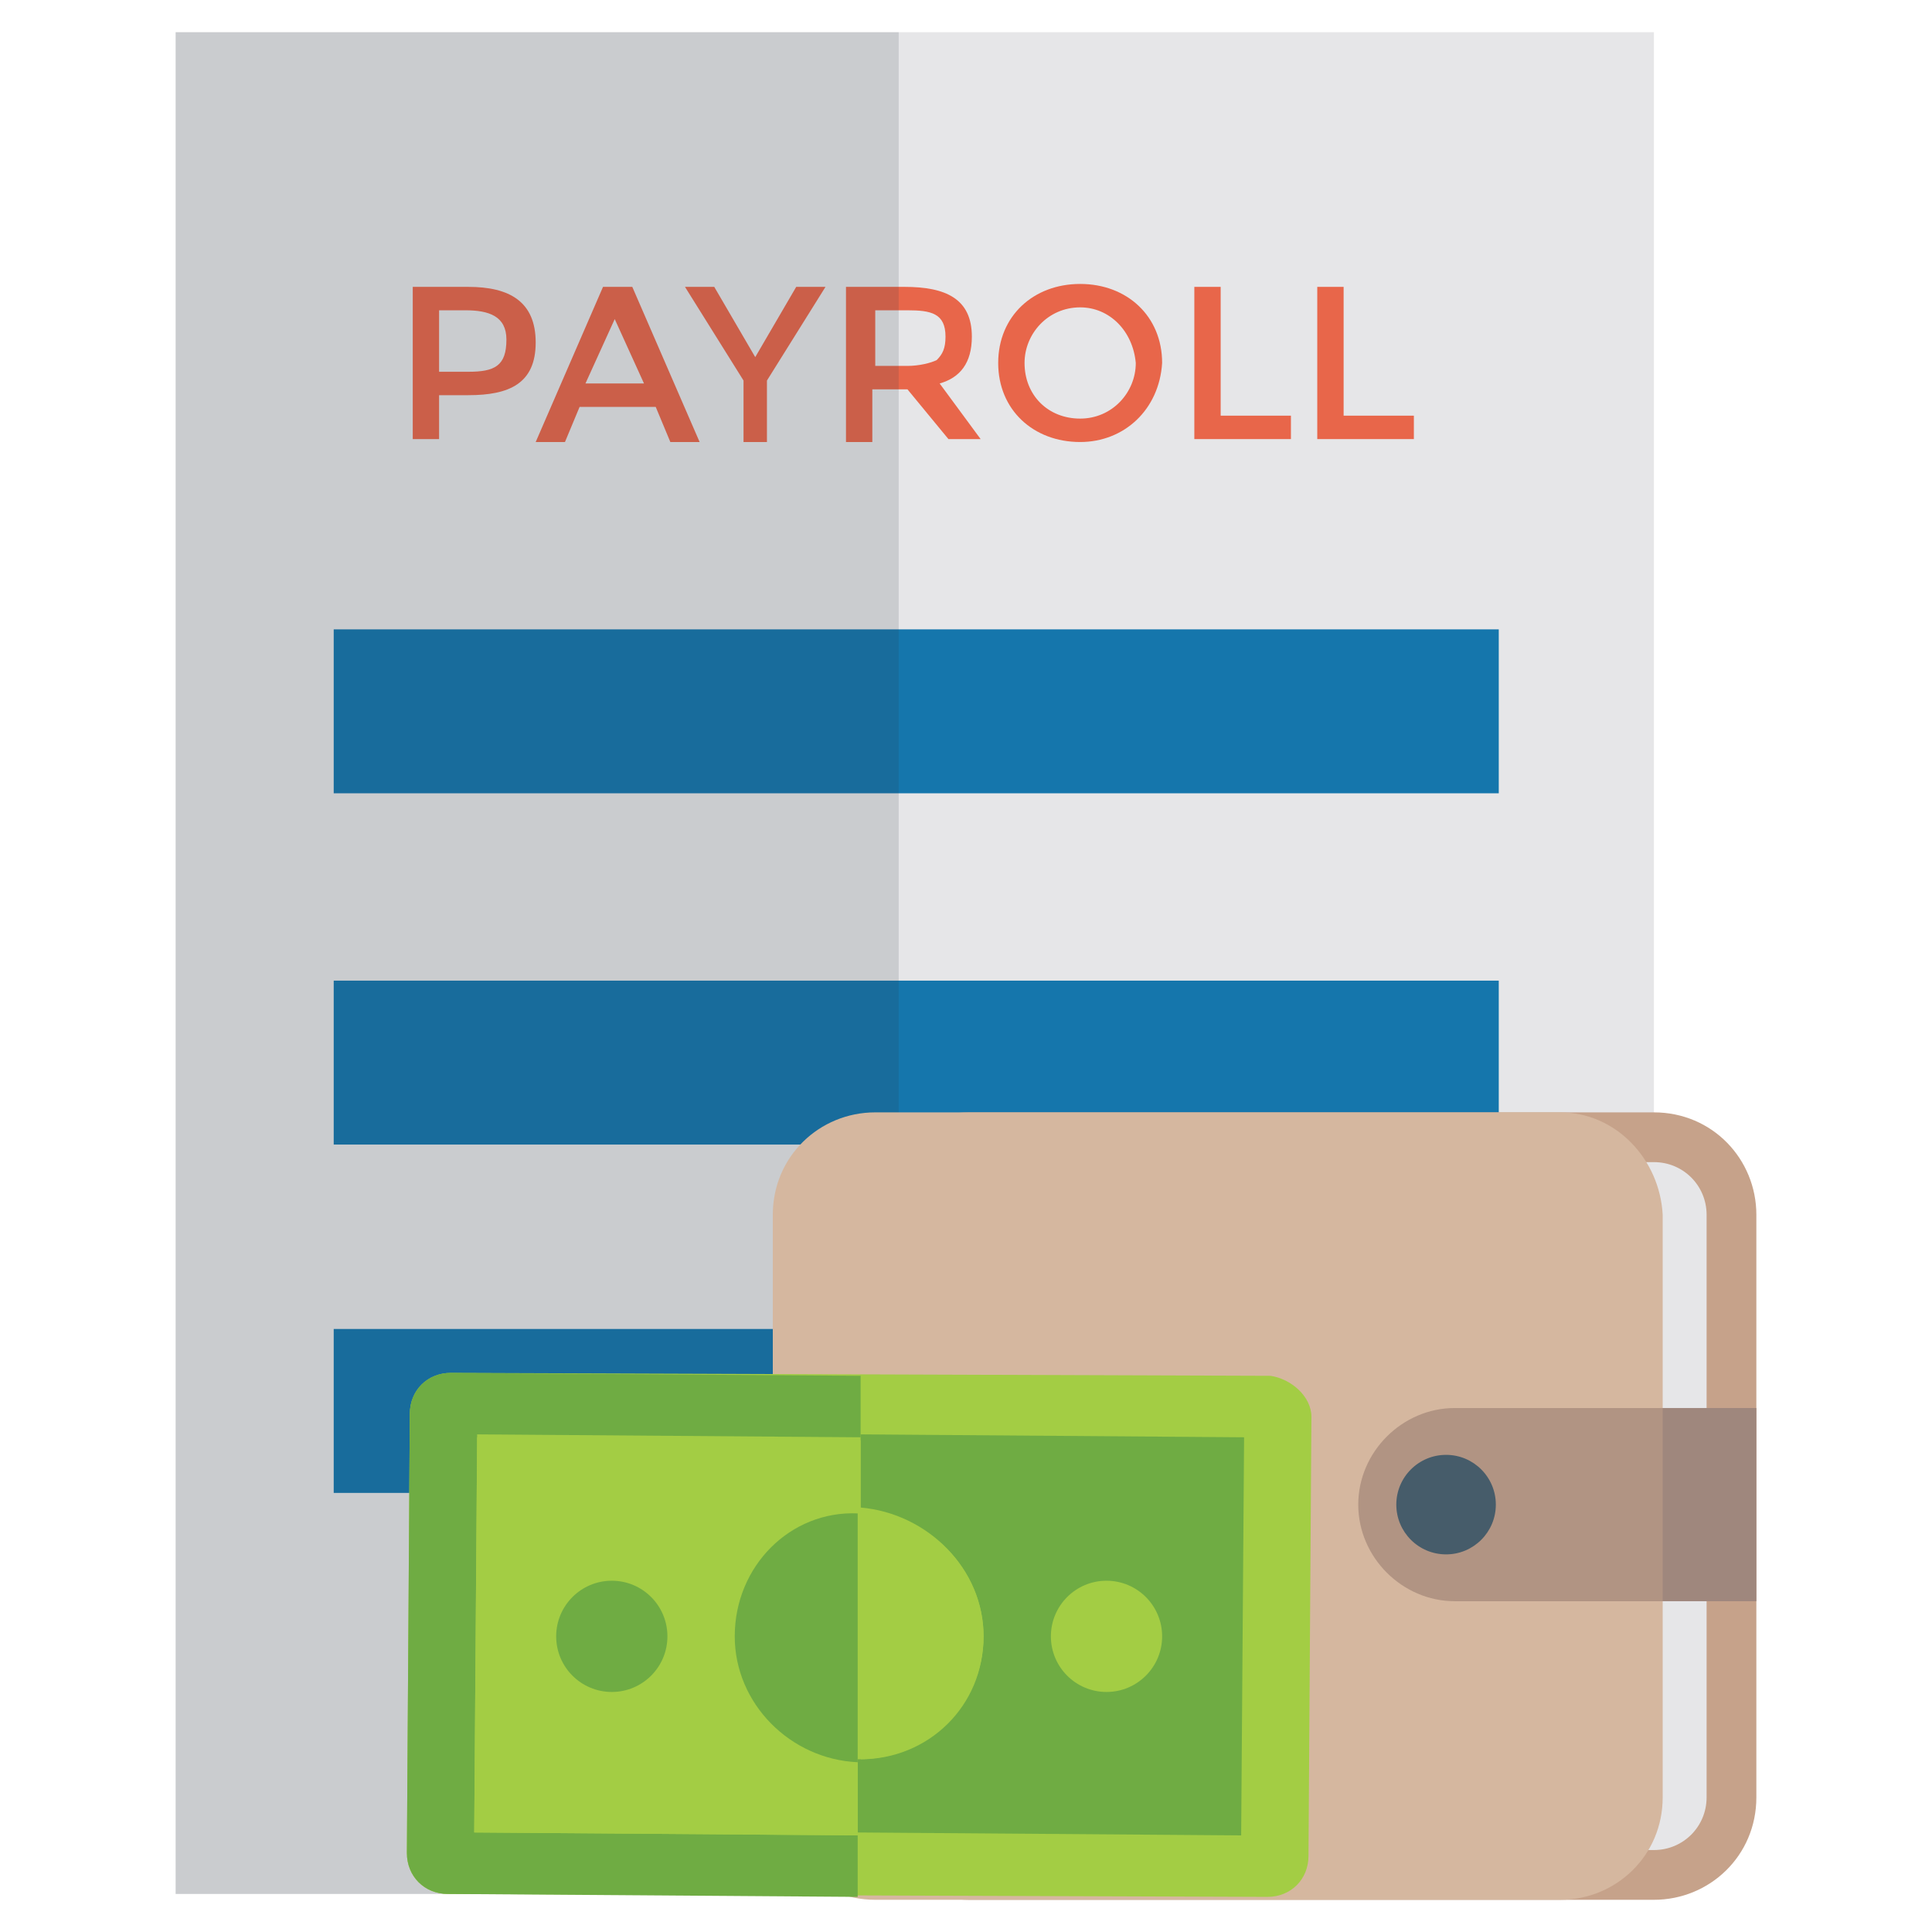 <svg id="Layer_1" enable-background="new 0 0 66 66" viewBox="0 0 66 66" xmlns="http://www.w3.org/2000/svg"><g><g><path d="m6 1.1h50.5v63.6h-50.5z" fill="#e6e6e8"/><g fill="#1576ac"><path d="m11.4 21.5h39.8v5.6h-39.8z"/><path d="m11.4 33.5h39.8v5.6h-39.8z"/><path d="m11.4 45.4h39.8v5.6h-39.8z"/></g><g fill="#e8664a"><path d="m18.3 11.7c0 1.4-.9 1.8-2.3 1.8h-1v1.5h-.9v-5.2h1.9c1.4 0 2.3.5 2.3 1.9zm-1-.1c0-.8-.6-1-1.4-1h-.9v2.1h1c.9 0 1.3-.2 1.3-1.1z"/><path d="m19.8 13.9-.5 1.2h-1l2.3-5.3h1l2.3 5.3h-1l-.5-1.2zm2.2-.8-1-2.2-1 2.2z"/><path d="m26.3 15.1h-.9v-2.1l-2-3.2h1l1.4 2.4 1.4-2.4h1l-2 3.2v2.1z"/><path d="m33.2 11.5c0 .9-.4 1.4-1.1 1.6l1.4 1.9h-1.1l-1.4-1.7h-1.2v1.8h-.9v-5.3h2c1.4 0 2.3.4 2.3 1.7zm-1.2.8c.2-.2.3-.4.3-.8 0-.8-.5-.9-1.3-.9h-1.1v1.9h1.1c.4 0 .8-.1 1-.2z"/><path d="m36.9 15.1c-1.6 0-2.8-1.1-2.8-2.7s1.2-2.7 2.8-2.7 2.8 1.1 2.8 2.7c-.1 1.6-1.3 2.7-2.8 2.7zm0-4.6c-1.1 0-1.9.9-1.9 1.9 0 1.1.8 1.9 1.9 1.9s1.9-.9 1.9-1.9c-.1-1.1-.9-1.9-1.9-1.9z"/><path d="m40.8 15.1v-5.3h.9v4.4h2.4v.8h-3.3z"/><path d="m45 15.1v-5.3h.9v4.4h2.4v.8h-3.3z"/></g><path d="m6 1.1h24.7v63.6h-24.7z" fill="#283a48" opacity=".15"/></g><g><path d="m56.5 38h-23.4c-1.9 0-3.5 1.5-3.5 3.5v19.9c0 1.9 1.5 3.5 3.5 3.5h23.4c1.9 0 3.5-1.5 3.5-3.5v-19.9c0-1.9-1.5-3.5-3.5-3.5z" fill="#c6a28a"/><path d="m33.1 63.3c-1 0-1.8-.8-1.8-1.8v-20c0-1 .8-1.8 1.8-1.8h23.4c1 0 1.8.8 1.8 1.8v19.9c0 1-.8 1.8-1.8 1.8h-23.4z" fill="#e6e6e8"/><path d="m53.3 38h-23.4c-1.9 0-3.5 1.5-3.5 3.5v19.9c0 1.9 1.5 3.5 3.5 3.5h23.4c1.9 0 3.5-1.5 3.5-3.5v-19.9c-.1-1.9-1.6-3.5-3.5-3.5z" fill="#d5b79f"/><g><path d="m56.7 48.1h3.3v6.6h-3.3z" fill="#9f877d"/><path d="m49.7 48.1c-1.8 0-3.3 1.5-3.3 3.3s1.5 3.3 3.3 3.3h7.1v-6.6z" fill="#b19483"/></g><circle cx="49.4" cy="51.4" fill="#465c6a" r="1.7"/></g><g><path d="m43.4 47-28-.1c-.8 0-1.4.6-1.4 1.4l-.1 15c0 .8.6 1.4 1.4 1.4l28 .1c.8 0 1.4-.6 1.4-1.4l.1-15c0-.7-.7-1.3-1.4-1.4z" fill="#a3cd44"/><path d="m16.2 62.6.1-13.6 13.1.1v-2.1l-14-.1c-.8 0-1.4.6-1.4 1.4l-.1 15c0 .8.6 1.4 1.4 1.4l14 .1v-2.1z" fill="#6fac43"/><path d="m33.6 55.9c0 2.3-1.9 4.2-4.3 4.2v2.5l13.1.1.1-13.6-13.1-.1v2.5c2.3.2 4.2 2.1 4.2 4.4z" fill="#6fac43"/><path d="m16.2 62.6 13.1.1v-2.5c-2.3 0-4.2-1.9-4.2-4.3 0-2.3 1.9-4.2 4.3-4.2v-2.5l-13.1-.1z" fill="#a3cd44"/><path d="m33.6 55.9c0-2.3-1.9-4.2-4.2-4.3v8.5c2.3 0 4.2-1.8 4.2-4.2z" fill="#a3cd44"/><path d="m25.1 55.9c0 2.3 1.9 4.2 4.2 4.3v-8.5c-2.3-.1-4.2 1.8-4.2 4.2z" fill="#6fac43"/><g><circle cx="20.9" cy="55.9" fill="#6fac43" r="1.9"/><circle cx="37.8" cy="55.9" fill="#a3cd44" r="1.9"/></g></g></g></svg>